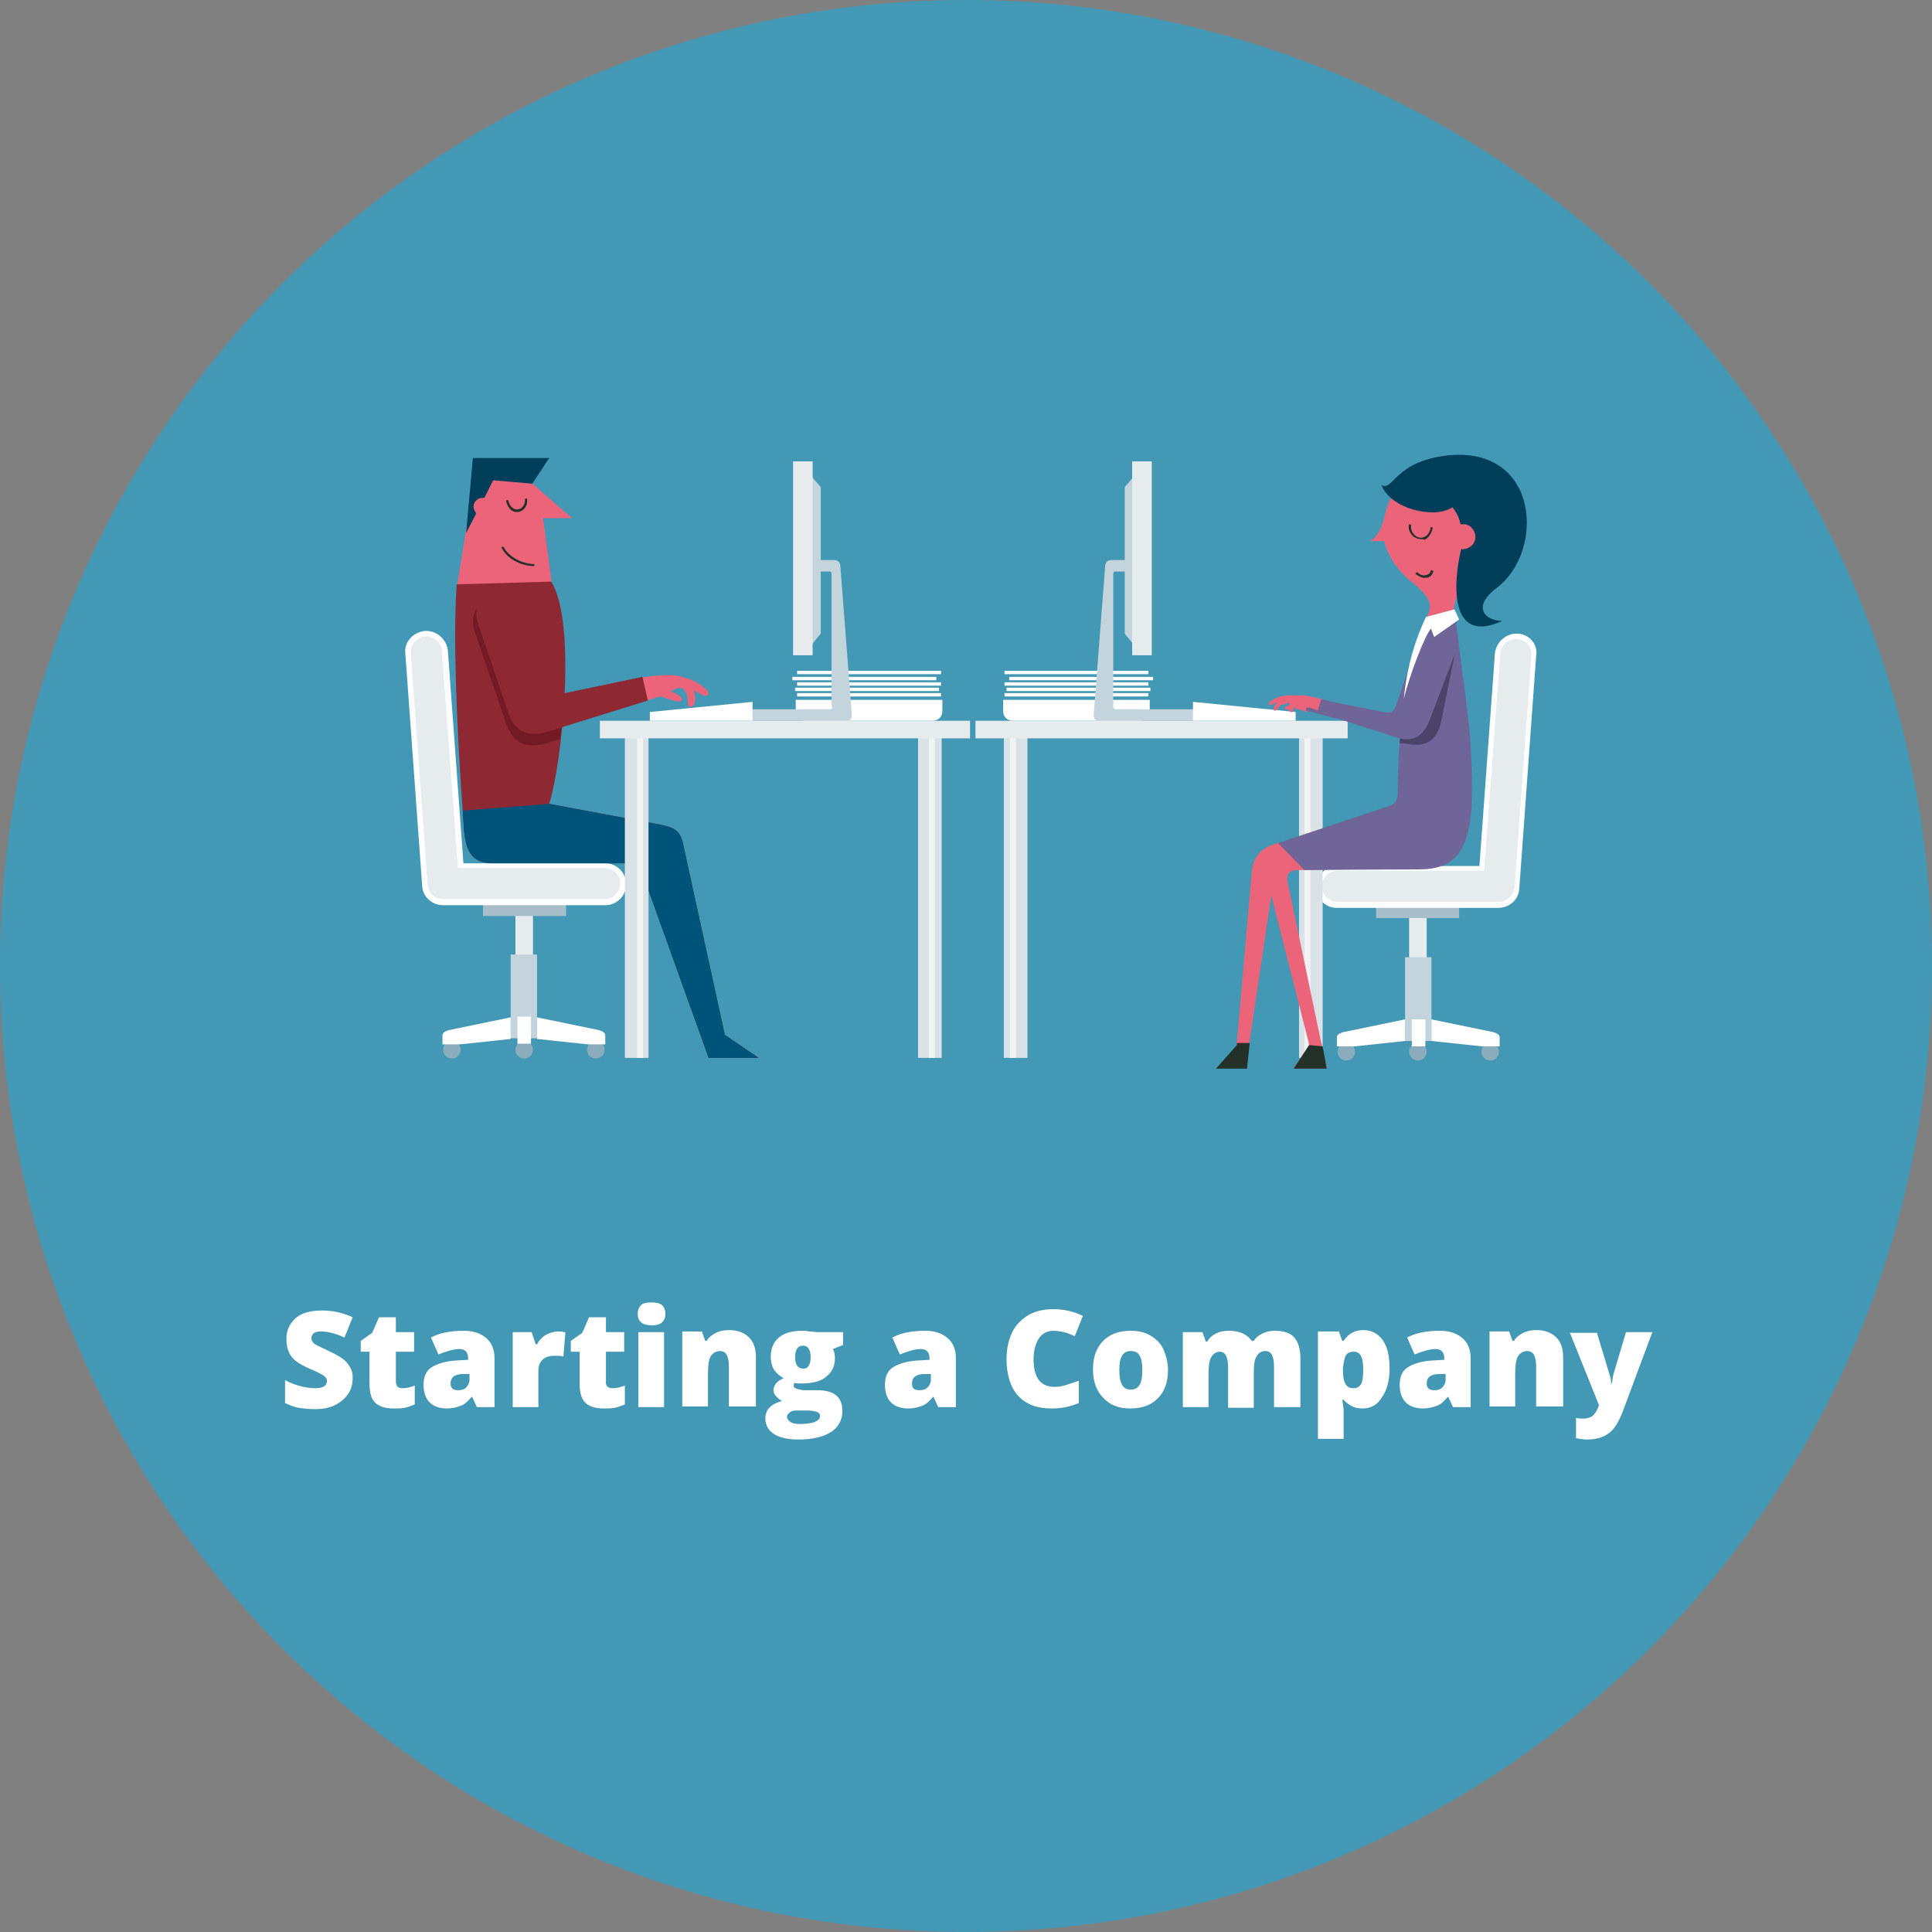 <?xml version="1.0" encoding="utf-8"?>
<!-- Generator: Adobe Illustrator 21.1.0, SVG Export Plug-In . SVG Version: 6.00 Build 0)  -->
<!DOCTYPE svg PUBLIC "-//W3C//DTD SVG 1.1//EN" "http://www.w3.org/Graphics/SVG/1.1/DTD/svg11.dtd">
<svg version="1.1" id="Layer_1" xmlns="http://www.w3.org/2000/svg" xmlns:xlink="http://www.w3.org/1999/xlink" x="0px" y="0px"
	 viewBox="0 0 286 286" style="enable-background:new 0 0 286 286;" xml:space="preserve">
<rect x="0" y="0" width="286" height="286" fill="#808080" stroke="none"/>
<style type="text/css">
	.st0{clip-path:url(#SVGID_2_);fill:#4298B5;}
	.st1{clip-path:url(#SVGID_2_);}
	.st2{fill:#DB5C1E;}
	.st3{fill:#002B44;}
	.st4{fill:#003F5C;}
	.st5{fill:#EB6479;}
	.st6{fill:#223129;}
	.st7{fill:#FFFFFF;}
	.st8{fill:#D55A6E;}
	.st9{fill:#D8E2E7;}
	.st10{fill:#939598;}
	.st11{fill:#727D84;}
	.st12{fill:#4298B5;}
	.st13{fill:#E4D5B4;}
	.st14{fill:#CEBFA3;}
	.st15{fill:#EDE0C6;}
	.st16{fill:#3D302D;}
	.st17{fill:#D6C6A6;}
	.st18{fill:#C6B597;}
	.st19{fill:#826754;}
	.st20{fill:#91CEC4;}
	.st21{fill:#D3A98C;}
	.st22{fill:#AD886F;}
	.st23{fill:#896D59;}
	.st24{fill:#EA7442;}
	.st25{fill:#D15F36;}
	.st26{fill:#003E5A;}
	.st27{fill:#243129;}
	.st28{fill:#4077A2;}
	.st29{fill:#0F3644;}
	.st30{fill:#6C707A;}
	.st31{fill:url(#SVGID_3_);}
	.st32{fill:#8AACBD;}
	.st33{fill:#E6EBEE;}
	.st34{fill:#C3D4DD;}
	.st35{fill:#F37029;}
	.st36{fill:#004B6B;}
	.st37{fill:#282829;}
	.st38{fill:#BACAD3;}
	.st39{fill:#9EB3BE;}
	.st40{fill:#27688F;}
	.st41{fill:#005376;}
	.st42{fill:#2B75A2;}
	.st43{fill:#AFC6D2;}
	.st44{fill:url(#SVGID_4_);}
	.st45{fill:#E9E8D8;}
	.st46{fill:#818277;}
	.st47{fill:#63665D;}
	.st48{fill:#B4B39A;}
	.st49{fill:url(#SVGID_5_);}
	.st50{fill:url(#SVGID_6_);}
	.st51{fill:url(#SVGID_7_);}
	.st52{fill:url(#SVGID_8_);}
	.st53{fill:url(#SVGID_9_);}
	.st54{fill:url(#SVGID_10_);}
	.st55{fill:#FFC20E;}
	.st56{fill:#916600;}
	.st57{fill:#A7BDC9;}
	.st58{fill:#8E2833;}
	.st59{fill:#721B25;}
	.st60{fill:#00547A;}
	.st61{fill:#F1F2F2;}
	.st62{fill:#6F6598;}
	.st63{fill:#4B436A;}
	.st64{fill:#F27129;}
	.st65{fill:#A57406;}
	.st66{fill:url(#SVGID_11_);}
	.st67{fill:url(#SVGID_12_);}
	.st68{fill:url(#SVGID_13_);}
	.st69{fill:url(#SVGID_14_);}
	.st70{fill:url(#SVGID_15_);}
	.st71{fill:url(#SVGID_16_);}
	.st72{fill:url(#SVGID_17_);}
	.st73{fill:url(#SVGID_18_);}
	.st74{fill:url(#SVGID_19_);}
	.st75{fill:url(#SVGID_20_);}
	.st76{fill:url(#SVGID_21_);}
	.st77{fill:url(#SVGID_22_);}
	.st78{fill:url(#SVGID_23_);}
	.st79{fill:url(#SVGID_24_);}
	.st80{fill:url(#SVGID_25_);}
	.st81{fill:url(#SVGID_26_);}
	.st82{fill:url(#SVGID_27_);}
	.st83{fill:url(#SVGID_28_);}
	.st84{fill:url(#SVGID_29_);}
	.st85{fill:url(#SVGID_30_);}
	.st86{fill:url(#SVGID_31_);}
	.st87{fill:url(#SVGID_32_);}
	.st88{fill:url(#SVGID_33_);}
	.st89{fill:url(#SVGID_34_);}
	.st90{fill:url(#SVGID_35_);}
	.st91{fill:url(#SVGID_36_);}
	.st92{fill:url(#SVGID_37_);}
	.st93{fill:url(#SVGID_38_);}
	.st94{fill:url(#SVGID_39_);}
	.st95{fill:url(#SVGID_40_);}
	.st96{fill:url(#SVGID_41_);}
	.st97{fill:url(#SVGID_42_);}
	.st98{fill:url(#SVGID_43_);}
	.st99{fill:url(#SVGID_44_);}
	.st100{fill:url(#SVGID_45_);}
	.st101{fill:url(#SVGID_46_);}
	.st102{fill:#F9F1D7;}
	.st103{fill:#6E7980;stroke:#58595B;stroke-width:0.422;stroke-linecap:round;stroke-linejoin:round;}
	.st104{fill:#DF9CB0;}
	.st105{fill:#C37A8C;}
	.st106{fill:#C29F60;}
	.st107{fill:#FFFFFF;stroke:#D0ECF4;stroke-width:0.422;}
	.st108{fill:url(#SVGID_47_);}
	.st109{fill:url(#SVGID_48_);}
	.st110{fill:url(#SVGID_49_);stroke:#FFFFFF;stroke-width:2.112;}
	.st111{fill:#9F2214;}
	.st112{fill:url(#SVGID_50_);stroke:#FFFFFF;stroke-width:2.112;}
	.st113{fill:#4A7195;}
	.st114{fill:#C13D2E;}
	.st115{fill:#7989A3;stroke:#FFFFFF;stroke-width:2.112;}
	.st116{fill:#FFCF01;}
	.st117{fill:url(#SVGID_51_);stroke:#FFFFFF;stroke-width:2.112;}
	.st118{fill:url(#SVGID_52_);stroke:#FFFFFF;stroke-width:2.112;}
	.st119{fill:url(#SVGID_53_);stroke:#FFFFFF;stroke-width:2.112;}
	.st120{fill:#876041;}
	.st121{fill:#DAC895;stroke:#F7E8BA;stroke-width:0.422;}
	.st122{fill:#4B545B;}
	.st123{fill:#3E6D93;}
	.st124{fill:#476F93;}
	.st125{fill:#CAB47E;}
	.st126{fill:#F7E8BA;}
	.st127{fill:#C2A171;}
	.st128{fill:#D0ECF4;}
	.st129{fill:#EFE4AC;}
	.st130{fill:#5980A2;}
	.st131{fill:#17738F;}
	.st132{fill:#B1D45E;}
	.st133{fill:#8CC540;stroke:#221F1F;stroke-width:0.217;stroke-linejoin:round;stroke-miterlimit:10;}
	.st134{fill:#58595B;}
	.st135{fill:#797A7D;}
	.st136{fill:#BF86A8;}
	.st137{fill:#302B2C;}
	.st138{fill:#48484A;}
	.st139{fill:#72A087;}
	.st140{fill:#94B0BE;}
	.st141{fill:#09723B;}
	.st142{fill:#00A14B;}
	.st143{fill:#004766;}
	.st144{fill:#00354F;}
	.st145{fill:#005B80;}
	.st146{fill:#002F3E;}
	.st147{fill:#3F4450;}
	.st148{fill:#2A6A7F;}
	.st149{fill:url(#SVGID_54_);}
	.st150{fill:#2C3038;}
	.st151{fill:#CACFD1;}
	.st152{fill:#343943;}
	.st153{fill:#27667A;}
	.st154{fill:none;stroke:#243129;stroke-width:0.382;stroke-miterlimit:10;}
	.st155{fill:#333333;}
	.st156{fill:#E5E8DD;}
	.st157{fill:#767877;}
	.st158{fill:#545554;}
	.st159{fill:#F8E1C7;}
	.st160{fill:#5A5048;}
	.st161{fill:#604373;}
	.st162{fill:none;}
	.st163{fill:#9DB9C8;}
	.st164{fill:#235F83;}
	.st165{fill:#CF473A;}
	.st166{fill:#B4A680;}
	.st167{fill:url(#SVGID_55_);}
	.st168{fill:url(#SVGID_56_);}
	.st169{fill:url(#SVGID_57_);}
	.st170{fill:url(#SVGID_58_);}
	.st171{fill:url(#SVGID_59_);}
	.st172{fill:url(#SVGID_60_);}
	.st173{fill:url(#SVGID_61_);}
	.st174{fill:url(#SVGID_62_);}
	.st175{fill:url(#SVGID_63_);}
	.st176{fill:url(#SVGID_64_);}
	.st177{fill:url(#SVGID_65_);}
	.st178{fill:url(#SVGID_66_);}
	.st179{fill:url(#SVGID_67_);}
	.st180{fill:url(#SVGID_68_);}
	.st181{fill:url(#SVGID_69_);}
	.st182{fill:url(#SVGID_70_);}
	.st183{fill:url(#SVGID_71_);}
	.st184{fill:url(#SVGID_72_);}
	.st185{fill:url(#SVGID_73_);}
	.st186{fill:url(#SVGID_74_);}
	.st187{fill:url(#SVGID_75_);}
	.st188{fill:url(#SVGID_76_);}
	.st189{fill:url(#SVGID_77_);}
	.st190{fill:url(#SVGID_78_);}
	.st191{fill:url(#SVGID_79_);}
	.st192{fill:url(#SVGID_80_);}
	.st193{fill:url(#SVGID_81_);}
	.st194{fill:url(#SVGID_82_);}
	.st195{fill:url(#SVGID_83_);}
	.st196{fill:url(#SVGID_84_);}
	.st197{fill:url(#SVGID_85_);}
	.st198{fill:url(#SVGID_86_);}
	.st199{fill:url(#SVGID_87_);}
	.st200{fill:url(#SVGID_88_);}
	.st201{fill:url(#SVGID_89_);}
	.st202{fill:url(#SVGID_90_);}
	.st203{fill:url(#SVGID_91_);}
	.st204{fill:url(#SVGID_92_);}
	.st205{fill:url(#SVGID_93_);}
	.st206{fill:url(#SVGID_94_);}
	.st207{fill:url(#SVGID_95_);}
	.st208{fill:url(#SVGID_96_);}
	.st209{fill:url(#SVGID_97_);}
	.st210{fill:url(#SVGID_98_);}
	.st211{fill:url(#SVGID_99_);}
	.st212{fill:url(#SVGID_100_);}
	.st213{fill:url(#SVGID_101_);}
	.st214{fill:url(#SVGID_102_);}
	.st215{fill:url(#SVGID_103_);}
	.st216{fill:url(#SVGID_104_);}
	.st217{fill:url(#SVGID_105_);}
	.st218{fill:url(#SVGID_106_);}
	.st219{fill:url(#SVGID_107_);}
	.st220{fill:url(#SVGID_108_);}
	.st221{fill:url(#SVGID_109_);}
	.st222{fill:url(#SVGID_110_);}
	.st223{fill:url(#SVGID_111_);}
	.st224{fill:url(#SVGID_112_);}
	.st225{fill:url(#SVGID_113_);}
	.st226{fill:url(#SVGID_114_);}
	.st227{fill:url(#SVGID_115_);}
	.st228{fill:url(#SVGID_116_);}
	.st229{fill:url(#SVGID_117_);}
	.st230{fill:url(#SVGID_118_);}
	.st231{fill:url(#SVGID_119_);}
	.st232{fill:url(#SVGID_120_);}
	.st233{fill:url(#SVGID_121_);}
	.st234{fill:url(#SVGID_122_);}
	.st235{fill:#F7D9A8;}
	.st236{fill:#EE93B9;}
</style>
<circle class="st12" cx="143" cy="143" r="143"/>
<g>
	<path class="st7" d="M52.2,204c0,0.9-0.2,1.7-0.7,2.4s-1.1,1.2-1.9,1.6c-0.8,0.4-1.8,0.6-3,0.6c-1,0-1.7-0.1-2.4-0.2
		s-1.3-0.4-2-0.7v-3.4c0.7,0.4,1.5,0.7,2.3,0.9c0.8,0.2,1.5,0.3,2.2,0.3c0.6,0,1-0.1,1.3-0.3c0.3-0.2,0.4-0.5,0.4-0.8
		c0-0.2-0.1-0.4-0.2-0.5s-0.3-0.3-0.5-0.4c-0.2-0.1-0.9-0.5-1.9-0.9c-0.9-0.4-1.6-0.8-2.1-1.2c-0.5-0.4-0.8-0.9-1-1.4
		s-0.3-1.1-0.3-1.8c0-1.3,0.5-2.3,1.4-3.1s2.3-1.1,3.9-1.1c1.5,0,3,0.3,4.5,1l-1.2,3c-1.3-0.6-2.5-0.9-3.5-0.9
		c-0.5,0-0.9,0.1-1.1,0.3c-0.2,0.2-0.3,0.4-0.3,0.7c0,0.3,0.1,0.5,0.4,0.8c0.3,0.2,1.1,0.6,2.4,1.2c1.2,0.6,2.1,1.1,2.6,1.8
		S52.2,203,52.2,204z"/>
	<path class="st7" d="M59.6,205.5c0.5,0,1.1-0.1,1.8-0.4v2.8c-0.5,0.2-1,0.4-1.5,0.5c-0.5,0.1-1,0.1-1.6,0.1c-1.3,0-2.2-0.3-2.8-0.9
		s-0.8-1.6-0.8-2.9v-4.6h-1.3v-1.6l1.7-1.2l1-2.3h2.5v2.2h2.7v2.9h-2.7v4.3C58.6,205.2,58.9,205.5,59.6,205.5z"/>
	<path class="st7" d="M70.6,208.3l-0.7-1.5h-0.1c-0.5,0.6-1,1.1-1.6,1.3c-0.5,0.2-1.2,0.4-2.1,0.4c-1,0-1.9-0.3-2.5-0.9
		c-0.6-0.6-0.9-1.5-0.9-2.6c0-1.2,0.4-2.1,1.2-2.6s2-0.9,3.6-1l1.8-0.1v-0.2c0-0.9-0.4-1.4-1.3-1.4c-0.8,0-1.8,0.3-3.1,0.8l-1.1-2.5
		c1.3-0.7,2.9-1,4.9-1c1.4,0,2.5,0.4,3.3,1.1c0.8,0.7,1.2,1.7,1.2,2.9v7.3H70.6z M67.8,205.8c0.5,0,0.9-0.1,1.2-0.4
		c0.3-0.3,0.5-0.7,0.5-1.1v-0.9l-0.9,0c-1.3,0-1.9,0.5-1.9,1.4C66.7,205.5,67.1,205.8,67.8,205.8z"/>
	<path class="st7" d="M82.6,197.1c0.3,0,0.6,0,0.9,0.1l0.2,0l-0.3,3.6c-0.3-0.1-0.7-0.1-1.3-0.1c-0.8,0-1.4,0.2-1.8,0.6
		c-0.4,0.4-0.6,0.9-0.6,1.6v5.4h-3.8v-11.1h2.8l0.6,1.8h0.2c0.3-0.6,0.8-1.1,1.3-1.4C81.4,197.3,82,197.1,82.6,197.1z"/>
	<path class="st7" d="M90.7,205.5c0.5,0,1.1-0.1,1.8-0.4v2.8c-0.5,0.2-1,0.4-1.5,0.5c-0.5,0.1-1,0.1-1.6,0.1c-1.3,0-2.2-0.3-2.8-0.9
		s-0.8-1.6-0.8-2.9v-4.6h-1.3v-1.6l1.7-1.2l1-2.3h2.5v2.2h2.7v2.9h-2.7v4.3C89.6,205.2,90,205.5,90.7,205.5z"/>
	<path class="st7" d="M94.4,194.5c0-0.6,0.2-1,0.5-1.3c0.3-0.3,0.8-0.4,1.5-0.4c0.7,0,1.2,0.1,1.6,0.4c0.3,0.3,0.5,0.7,0.5,1.3
		c0,1.1-0.7,1.7-2,1.7C95.1,196.2,94.4,195.6,94.4,194.5z M98.3,208.3h-3.8v-11.1h3.8V208.3z"/>
	<path class="st7" d="M107.9,208.3v-6c0-0.7-0.1-1.3-0.3-1.7c-0.2-0.4-0.6-0.6-1-0.6c-0.6,0-1.1,0.3-1.4,0.8
		c-0.3,0.5-0.4,1.4-0.4,2.6v4.8H101v-11.1h2.9l0.5,1.4h0.2c0.3-0.5,0.8-0.9,1.4-1.2s1.2-0.4,2-0.4c1.2,0,2.2,0.4,2.9,1.1
		c0.7,0.7,1,1.7,1,3v7.2H107.9z"/>
	<path class="st7" d="M124.8,197.3v1.8l-1.5,0.6c0.2,0.4,0.3,0.8,0.3,1.3c0,1.2-0.4,2.1-1.3,2.8c-0.8,0.7-2.1,1-3.7,1
		c-0.4,0-0.7,0-1-0.1c-0.1,0.2-0.1,0.3-0.1,0.5c0,0.2,0.2,0.3,0.5,0.4c0.3,0.1,0.7,0.2,1.2,0.2h1.8c2.5,0,3.7,1,3.7,3.1
		c0,1.3-0.6,2.4-1.7,3.1c-1.1,0.7-2.8,1.1-4.8,1.1c-1.6,0-2.8-0.3-3.6-0.8s-1.3-1.3-1.3-2.3c0-1.3,0.8-2.2,2.5-2.6
		c-0.3-0.1-0.6-0.4-0.9-0.7c-0.3-0.3-0.4-0.6-0.4-0.9c0-0.3,0.1-0.6,0.3-0.9c0.2-0.3,0.6-0.6,1.2-0.9c-0.6-0.3-1-0.7-1.4-1.2
		c-0.3-0.5-0.5-1.2-0.5-2c0-1.2,0.4-2.1,1.2-2.8s2-1,3.5-1c0.2,0,0.5,0,1,0.1c0.5,0,0.9,0.1,1.1,0.1H124.8z M116.5,209.7
		c0,0.3,0.2,0.6,0.5,0.8c0.3,0.2,0.8,0.3,1.4,0.3c0.9,0,1.7-0.1,2.2-0.3s0.8-0.5,0.8-0.9c0-0.3-0.2-0.5-0.5-0.6
		c-0.3-0.1-0.8-0.2-1.5-0.2h-1.5c-0.4,0-0.8,0.1-1,0.3S116.5,209.4,116.5,209.7z M117.7,200.9c0,1.1,0.4,1.7,1.2,1.7
		c0.4,0,0.6-0.1,0.8-0.4c0.2-0.3,0.3-0.7,0.3-1.3c0-1.1-0.4-1.7-1.1-1.7C118.1,199.2,117.7,199.8,117.7,200.9z"/>
	<path class="st7" d="M138.9,208.3l-0.7-1.5h-0.1c-0.5,0.6-1,1.1-1.6,1.3c-0.5,0.2-1.2,0.4-2.1,0.4c-1,0-1.9-0.3-2.5-0.9
		c-0.6-0.6-0.9-1.5-0.9-2.6c0-1.2,0.4-2.1,1.2-2.6s2-0.9,3.6-1l1.8-0.1v-0.2c0-0.9-0.4-1.4-1.3-1.4c-0.8,0-1.8,0.3-3.1,0.8l-1.1-2.5
		c1.3-0.7,2.9-1,4.9-1c1.4,0,2.5,0.4,3.3,1.1c0.8,0.7,1.2,1.7,1.2,2.9v7.3H138.9z M136.1,205.8c0.5,0,0.9-0.1,1.2-0.4
		c0.3-0.3,0.5-0.7,0.5-1.1v-0.9l-0.9,0c-1.3,0-1.9,0.5-1.9,1.4C135,205.5,135.3,205.8,136.1,205.8z"/>
	<path class="st7" d="M155.9,197c-0.9,0-1.6,0.4-2.1,1.1c-0.5,0.8-0.8,1.8-0.8,3.1c0,2.7,1,4.1,3.1,4.1c0.6,0,1.2-0.1,1.8-0.3
		c0.6-0.2,1.2-0.4,1.8-0.6v3.3c-1.2,0.5-2.5,0.8-4,0.8c-2.2,0-3.8-0.6-5-1.9c-1.1-1.2-1.7-3.1-1.7-5.4c0-1.5,0.3-2.8,0.8-3.9
		s1.4-2,2.4-2.6s2.3-0.9,3.7-0.9c1.5,0,3,0.3,4.4,1l-1.2,3c-0.5-0.2-1.1-0.5-1.6-0.6S156.5,197,155.9,197z"/>
	<path class="st7" d="M172.9,202.8c0,1.8-0.5,3.2-1.5,4.2c-1,1-2.3,1.5-4.1,1.5c-1.7,0-3-0.5-4-1.6c-1-1-1.5-2.4-1.5-4.2
		c0-1.8,0.5-3.2,1.5-4.2c1-1,2.3-1.5,4.1-1.5c1.1,0,2,0.2,2.9,0.7c0.8,0.5,1.5,1.1,1.9,2C172.6,200.6,172.9,201.6,172.9,202.8z
		 M165.7,202.8c0,1,0.1,1.7,0.4,2.2s0.7,0.7,1.3,0.7c0.6,0,1-0.2,1.3-0.7s0.4-1.2,0.4-2.2c0-0.9-0.1-1.7-0.4-2.1
		c-0.2-0.5-0.7-0.7-1.3-0.7c-0.6,0-1,0.2-1.3,0.7S165.7,201.8,165.7,202.8z"/>
	<path class="st7" d="M188.6,208.3v-6c0-0.7-0.1-1.3-0.3-1.7s-0.5-0.6-1-0.6c-0.6,0-1,0.3-1.3,0.8s-0.4,1.3-0.4,2.4v5.2h-3.8v-6
		c0-0.7-0.1-1.3-0.3-1.7s-0.5-0.6-0.9-0.6c-0.6,0-1,0.3-1.3,0.8s-0.4,1.4-0.4,2.6v4.8h-3.8v-11.1h2.9l0.5,1.4h0.2
		c0.3-0.5,0.7-0.9,1.3-1.2s1.2-0.4,1.9-0.4c1.6,0,2.7,0.5,3.4,1.5h0.3c0.3-0.5,0.7-0.8,1.3-1.1s1.2-0.4,1.8-0.4c1.3,0,2.3,0.3,2.9,1
		s0.9,1.7,0.9,3.1v7.2H188.6z"/>
	<path class="st7" d="M201.7,208.5c-0.6,0-1.1-0.1-1.5-0.3c-0.4-0.2-0.9-0.5-1.3-1h-0.2c0.1,0.8,0.2,1.3,0.2,1.4v4.4h-3.8v-15.9h3.1
		l0.5,1.4h0.2c0.7-1.1,1.7-1.6,2.9-1.6c1.2,0,2.2,0.5,2.9,1.5c0.7,1,1,2.4,1,4.2c0,1.8-0.4,3.2-1.1,4.2
		C203.9,208,202.9,208.5,201.7,208.5z M200.4,200.1c-0.6,0-1,0.2-1.2,0.6s-0.3,1-0.4,1.8v0.3c0,1,0.1,1.6,0.4,2.1s0.7,0.6,1.2,0.6
		c0.5,0,0.8-0.2,1.1-0.6c0.2-0.4,0.3-1.1,0.3-2.1c0-1-0.1-1.6-0.3-2C201.3,200.3,200.9,200.1,200.4,200.1z"/>
	<path class="st7" d="M215.1,208.3l-0.7-1.5h-0.1c-0.5,0.6-1,1.1-1.6,1.3c-0.5,0.2-1.2,0.4-2.1,0.4c-1,0-1.9-0.3-2.5-0.9
		c-0.6-0.6-0.9-1.5-0.9-2.6c0-1.2,0.4-2.1,1.2-2.6s2-0.9,3.6-1l1.8-0.1v-0.2c0-0.9-0.4-1.4-1.3-1.4c-0.8,0-1.8,0.3-3.1,0.8l-1.1-2.5
		c1.3-0.7,2.9-1,4.9-1c1.4,0,2.5,0.4,3.3,1.1c0.8,0.7,1.2,1.7,1.2,2.9v7.3H215.1z M212.3,205.8c0.5,0,0.9-0.1,1.2-0.4
		c0.3-0.3,0.5-0.7,0.5-1.1v-0.9l-0.9,0c-1.3,0-1.9,0.5-1.9,1.4C211.2,205.5,211.6,205.8,212.3,205.8z"/>
	<path class="st7" d="M227.4,208.3v-6c0-0.7-0.1-1.3-0.3-1.7c-0.2-0.4-0.6-0.6-1-0.6c-0.6,0-1.1,0.3-1.4,0.8
		c-0.3,0.5-0.4,1.4-0.4,2.6v4.8h-3.8v-11.1h2.9l0.5,1.4h0.2c0.3-0.5,0.8-0.9,1.4-1.2s1.2-0.4,2-0.4c1.2,0,2.2,0.4,2.9,1.1
		c0.7,0.7,1,1.7,1,3v7.2H227.4z"/>
	<path class="st7" d="M232.4,197.3h4l1.9,6.3c0.1,0.3,0.2,0.7,0.2,1.2h0.1c0.1-0.4,0.1-0.8,0.2-1.2l1.9-6.4h3.9l-4.4,11.8
		c-0.6,1.5-1.2,2.6-2.1,3.2c-0.8,0.6-1.9,0.9-3.2,0.9c-0.5,0-1-0.1-1.6-0.2v-3c0.3,0.1,0.7,0.1,1.2,0.1c0.3,0,0.6-0.1,0.9-0.2
		s0.5-0.3,0.7-0.6c0.2-0.2,0.4-0.6,0.6-1.2L232.4,197.3z"/>
</g>
<g>
	<g>
		<circle class="st32" cx="199.3" cy="155.7" r="1.3"/>
		<circle class="st32" cx="209.9" cy="155.7" r="1.3"/>
		<circle class="st32" cx="220.6" cy="155.7" r="1.3"/>
		<rect x="208.6" y="134.6" class="st33" width="2.6" height="10.6"/>
		<rect x="208" y="141.7" class="st34" width="3.9" height="12.4"/>
		<path class="st7" d="M208,150.9l-9.2,1.9c-0.6,0.2-0.9,0.4-0.9,0.8v1.3h2.6l7.5-0.8V150.9z"/>
		<path class="st7" d="M211.9,150.9l9.2,1.9c0.6,0.2,0.9,0.4,0.9,0.8v1.3h-2.6l-7.5-0.8V150.9z"/>
		<rect x="209" y="150.9" class="st7" width="2" height="4"/>
		<rect x="203.7" y="134" class="st57" width="12.3" height="1.9"/>
		<path class="st7" d="M224.7,93.8c-1.7-0.1-3.2,1.2-3.4,2.9l-2.3,31.5c-6.4,0-21,0-21,0c-1.7,0-3.2,1.4-3.2,3.1
			c0,1.7,1.4,3.1,3.1,3.1h23.9v0c1.6,0,3-1.2,3.1-2.8l0,0c0,0,2.5-34.5,2.5-34.5C227.7,95.4,226.4,93.9,224.7,93.8z"/>
		<path class="st33" d="M224.6,94.6c-1.3-0.1-2.4,0.9-2.5,2.1l-2.4,32.2c-5.9,0-21.7,0-21.7,0c-1.3,0-2.3,1-2.3,2.3
			c0,1.3,1,2.3,2.3,2.3c0,0,23.9,0,23.9,0v0c1.2,0,2.1-0.9,2.3-2.1l0,0c0,0,2.5-34.4,2.5-34.4C226.8,95.8,225.9,94.7,224.6,94.6z"/>
	</g>
	<g>
		<circle class="st32" cx="88.2" cy="155.4" r="1.3"/>
		<circle class="st32" cx="77.6" cy="155.4" r="1.3"/>
		<circle class="st32" cx="66.9" cy="155.4" r="1.3"/>
		<rect x="76.3" y="134.2" class="st33" width="2.6" height="10.6"/>
		<rect x="75.6" y="141.3" class="st34" width="3.9" height="12.4"/>
		<path class="st7" d="M79.5,150.6l9.2,1.9c0.6,0.2,0.9,0.4,0.9,0.8v1.3H87l-7.5-0.8V150.6z"/>
		<path class="st7" d="M75.6,150.6l-9.2,1.9c-0.6,0.2-0.9,0.4-0.9,0.8v1.3h2.6l7.5-0.8V150.6z"/>
		<rect x="76.6" y="150.5" class="st7" width="2" height="4"/>
		<rect x="71.5" y="133.7" class="st57" width="12.3" height="1.9"/>
		<polygon class="st5" points="78.8,71.6 84.7,76.7 80.4,76.7 81.7,86.5 67.7,86.5 70.6,68.4 78.1,68.4 		"/>
		<path class="st27" d="M76.5,75.8c0.1,0,0.2,0,0.2,0c0.8-0.1,1.5-0.9,1.3-2l-0.3,0c0.1,0.9-0.4,1.5-1,1.6c-0.5,0.1-1.2-0.2-1.5-1.4
			l-0.3,0.1C75.2,75.4,75.9,75.8,76.5,75.8z"/>
		<path class="st27" d="M79.1,83.8v-0.3c-1.6,0-3.7-0.9-4.6-2.6L74.2,81C75.1,82.9,77.4,83.8,79.1,83.8z"/>
		<g>
			<path class="st26" d="M71.4,73.7c-0.7,0-1.3,0.6-1.3,1.3c0,0.4,0.2,0.7,0.4,1L69,78.9l1-11.1h11.3l-2.5,3.8L73,71.1l-1.3,2.6
				C71.6,73.7,71.5,73.7,71.4,73.7z"/>
		</g>
		<path class="st58" d="M107.3,153.2l-6.1-27.9c-0.4-2.5-1.6-2.8-3.3-3.2L81.3,119c1.9-6,4.1-26.9,0.3-32.9l-14,0.4
			c-0.8,11.7,0.9,33.5,0.9,33.5c0.3,4,0,7.8,4.5,7.8h19.7c1.7,0,2,0.5,2.4,1.5l9.8,27.3h7.4L107.3,153.2z"/>
		<g>
			<path class="st59" d="M81,110c-3.1,0.9-5.2,0.1-6.2-3.3l-4.6-13.4c-1.4-5.3,6.1-6.6,7.1-1.5l2.4,10.7c0.4,1.5,0.7,2.3,2.9,1.8
				l0.7-0.2c-0.1,1.8-0.2,3.6-0.4,5.3L81,110z"/>
		</g>
		<path class="st7" d="M62.9,93.4c1.7-0.1,3.2,1.2,3.4,2.9l2.3,31.5c6.4,0,21,0,21,0c1.7,0,3.1,1.4,3.1,3.1c0,1.7-1.4,3.1-3.1,3.1
			H65.6v0c-1.6,0-3-1.2-3.1-2.8l0,0c0,0-2.5-34.5-2.5-34.5C59.8,95.1,61.1,93.6,62.9,93.4z"/>
		<path class="st33" d="M62.9,94.2c1.3-0.1,2.4,0.9,2.5,2.1l2.4,32.2c5.9,0,21.7,0,21.7,0c1.3,0,2.3,1,2.3,2.3c0,1.3-1,2.3-2.3,2.3
			c0,0-23.9,0-23.9,0v0c-1.2,0-2.1-0.9-2.3-2.1l0,0c0,0-2.5-34.4-2.5-34.4C60.7,95.5,61.7,94.3,62.9,94.2z"/>
		<g>
			<g>
				<path class="st5" d="M99.4,102.4c1,0.3,2.1,1.2,1.3,1.4c-0.8,0.2-2.4-0.7-3.5-0.8C97.4,102.4,98.3,102,99.4,102.4z"/>
				<path class="st5" d="M100.1,100.5c0.9-0.6,3,0.2,4.5,1.6c0.7,0.7,0,1.1-0.6,0.8c-0.7-0.3-2.3-1.5-3.9-1.3L100.1,100.5z"/>
				<path class="st5" d="M95,100.3c2.4-0.4,5.8-0.7,6.9,0.4c1.1,1.1,1.4,3.7,0.4,3.9c-1,0.2,0.1-1.4-1.2-2.6
					c-0.2-0.2-0.3-0.2-0.9-0.1c-0.5,0.1-2.5,1.6-5.1,1.8L95,100.3z"/>
			</g>
			<path class="st58" d="M77.6,90.6c-1-4.8-8.3-3.6-6.9,1.5l4.4,13c1,3.3,3,4.1,6,3.2l14.8-4.6l-0.8-3.5l-12.4,2.6
				c-2.1,0.5-2.4-0.3-2.8-1.8L77.6,90.6z"/>
		</g>
		<path class="st60" d="M107.3,153.2l-6.1-27.9c-0.4-2.5-1.6-2.8-3.3-3.2L81.3,119l-12.8,1c0.3,4,0,7.8,4.5,7.8h19.7
			c1.7,0,2,0.5,2.4,1.5l9.8,27.3h7.4L107.3,153.2z"/>
	</g>
	<g>
		<g>
			<path class="st7" d="M138,106.7c1,0,1.5-0.7,1.5-1.4v-1.7h-21.7v1.7c0,0.7,0.5,1.4,1.5,1.4H138z"/>
			<rect x="118" y="102.6" class="st7" width="21.3" height="0.5"/>
			<rect x="117.7" y="101.8" class="st7" width="21.3" height="0.5"/>
			<rect x="118" y="101" class="st7" width="21.3" height="0.5"/>
			<rect x="117.3" y="100.2" class="st7" width="21.3" height="0.5"/>
			<rect x="118" y="99.3" class="st7" width="21.3" height="0.5"/>
		</g>
		<g>
			<path class="st34" d="M123.2,104.6c0,0.2-0.1,0.4-0.4,0.4H111v1.7h14.1c0.9,0,1-0.4,1-0.9l-1.7-22c0-0.5-0.3-0.9-1-0.9H121v1.7
				h1.7c0.4,0,0.4,0.2,0.4,0.4V104.6z"/>
			<polygon class="st34" points="120.2,95.4 121.5,93.8 121.5,72.1 120.2,70.6 			"/>
			<rect x="117.4" y="68.3" class="st33" width="2.9" height="28.7"/>
		</g>
		<polygon class="st7" points="111.4,106.7 111.4,103.9 96.2,105.4 96.2,106.7 		"/>
		<g>
			<rect x="135.9" y="108.3" class="st9" width="3.5" height="48.3"/>
			<rect x="137.5" y="108.3" class="st61" width="0.9" height="48.3"/>
		</g>
		<g>
			<rect x="92.5" y="108.3" class="st9" width="3.5" height="48.3"/>
			<rect x="94.3" y="108.3" class="st61" width="0.9" height="48.3"/>
		</g>
		<rect x="88.8" y="106.7" class="st33" width="54.8" height="2.6"/>
	</g>
	<g>
		<g>
			<path class="st7" d="M150,106.7c-1,0-1.5-0.7-1.5-1.4v-1.7h21.7v1.7c0,0.7-0.5,1.4-1.5,1.4H150z"/>
			<rect x="148.7" y="102.6" class="st7" width="21.3" height="0.5"/>
			<rect x="149" y="101.8" class="st7" width="21.3" height="0.5"/>
			<rect x="148.7" y="101" class="st7" width="21.3" height="0.5"/>
			<rect x="149.4" y="100.2" class="st7" width="21.3" height="0.5"/>
			<rect x="148.7" y="99.3" class="st7" width="21.3" height="0.5"/>
		</g>
		<g>
			<path class="st34" d="M164.8,104.6c0,0.2,0.1,0.4,0.4,0.4H177v1.7h-14.1c-0.9,0-1-0.4-1-0.9l1.7-22c0-0.5,0.3-0.9,1-0.9h2.3v1.7
				h-1.7c-0.4,0-0.4,0.2-0.4,0.4V104.6z"/>
			<polygon class="st34" points="167.8,95.4 166.5,93.8 166.5,72.1 167.8,70.6 			"/>
			<rect x="167.6" y="68.3" class="st33" width="2.9" height="28.7"/>
		</g>
		<polygon class="st7" points="176.6,106.7 176.6,103.9 191.8,105.4 191.8,106.7 		"/>
		<g>
			<rect x="148.6" y="108.3" class="st9" width="3.5" height="48.3"/>
			<rect x="149.5" y="108.3" class="st61" width="0.9" height="48.3"/>
		</g>
		<g>
			<rect x="192.3" y="108.3" class="st9" width="3.5" height="48.3"/>
			<rect x="193.1" y="108.3" class="st61" width="0.9" height="48.3"/>
		</g>
		<rect x="144.4" y="106.7" class="st33" width="55.1" height="2.6"/>
	</g>
	<g>
		<g>
			<path class="st5" d="M191.1,104.3c-0.6,0.1-1.3,0.6-0.8,0.7c0.5,0.1,1.4-0.3,2.1-0.3C192.3,104.4,191.7,104.1,191.1,104.3z"/>
			<path class="st5" d="M190.7,103.2c-0.5-0.4-1.7-0.1-2.7,0.7c-0.4,0.4-0.1,0.6,0.3,0.4c0.4-0.2,1.4-0.7,2.4-0.5L190.7,103.2z"/>
			<path class="st5" d="M193.9,103.5c-1.5-0.4-3.5-0.9-4.2-0.3c-0.7,0.6-1.5,1.8-1,2c0.3,0.1,0.5-0.6,1.3-1.2c0.1-0.1,0.4-0.1,0.7,0
				c0.3,0.1,1.3,1.1,2.8,1.4L193.9,103.5z"/>
		</g>
		<path class="st62" d="M210,94.9c-0.6,1.5-3.3,9.4-3.3,9.4c-0.4,1.2-0.9,1.3-1.9,1.1l-11.1-2.2l-0.4,2l11.7,3
			c2.5,0.6,3.6-0.1,4.6-2.4l3.8-10C214.2,93.8,211,92.2,210,94.9z"/>
		<g>
			<path class="st5" d="M199.1,122.4l-9.1,2.5c-2,0.7-3.2,2-2.7,4.2l6.7,26.3h1.8l-5.2-24.9c-0.2-1.1,0.3-1.6,1.3-1.7l8.9-0.2
				L199.1,122.4z"/>
			<g>
				<polygon class="st5" points="191.5,158.2 196.4,158.2 195.6,154.4 193.7,154.4 193.8,154.7 				"/>
			</g>
		</g>
		<path class="st5" d="M197.9,122.4l-9.1,2.5c-1.9,0.6-3.3,1.7-3.5,4.2l-2.3,26.3h1.8l3.7-24.9c0.3-1.4,1.1-1.6,2.1-1.7l8.9-0.2
			L197.9,122.4z"/>
		<g>
			<polygon class="st27" points="180,158.2 184.6,158.2 185,154.4 183.1,154.4 183.1,154.7 			"/>
		</g>
		<g>
			<polygon class="st27" points="191.5,158.2 196.4,158.2 195.8,154.9 193.8,154.7 			"/>
		</g>
		<path class="st5" d="M217,69.8c-6.2-0.7-10.6,1.1-11.9,6c0,0-0.6,3.7-2.4,4.3l2.2,0c0.6,2.5,2.3,4.7,4.5,6.4
			c3.8,3.1,1.7,4.1,1.6,5.8l4.2-1.6c0,0-0.4-3.3,4.2-7C223.9,79.9,223.2,70.9,217,69.8z"/>
		<path class="st27" d="M210.2,79.8c-0.3,0-0.7-0.2-1-0.4c-0.5-0.5-0.8-1.1-0.6-1.8l0.3,0.1c-0.1,0.6,0.1,1.1,0.5,1.5
			c0.4,0.4,1,0.5,1.4,0.3c0.5-0.2,0.9-0.7,1-1.5l0.3,0.1c-0.2,0.9-0.6,1.5-1.2,1.8C210.7,79.8,210.5,79.8,210.2,79.8z"/>
		<path class="st27" d="M210.6,85.5c-0.4-0.1-0.8-0.3-1.1-0.6l0.3-0.2c0.4,0.4,0.9,0.6,1.4,0.4c0.4-0.1,0.6-0.4,0.6-0.7l0.4,0.1
			c-0.1,0.5-0.4,0.9-0.9,1C211.1,85.5,210.8,85.6,210.6,85.5z"/>
		<path class="st62" d="M206.9,117.3c0.2-11,1-19.5,4.3-25.9h4.3c1.2,11.5,2.4,15.2,2.4,25.7c0,9.1-2.6,11.6-7.9,11.6
			c-5,0-16.9,0.1-16.9,0.1l-3.9-4l16.5-5.5C206.6,119,206.9,118.3,206.9,117.3z"/>
		<g>
			<path class="st7" d="M207.8,103.5c0.8-3.4,3.1-9.4,4-10.4l0.7-0.8l-1.4-1C209.6,94.5,208.3,98.4,207.8,103.5z"/>
		</g>
		<polygon class="st7" points="211.2,91.3 212.3,94.3 216,91.7 215.3,90.2 		"/>
		<g>
			<path class="st63" d="M208.3,110.1c2.9,0.6,4.4-0.6,5-3.1l2.1-10.4c0.5-2.2-2.9-3.3-3.4-0.4c-0.4,1.5-1.8,9.9-1.8,9.9
				c-0.2,1.2-0.7,1.5-1.7,1.4l-1.1-0.1c-0.1,0.9-0.1,1.7-0.2,2.6L208.3,110.1z"/>
		</g>
		<g>
			<path class="st26" d="M221.6,87c7.1-5.4,6.3-20.9-7.2-19.6c-8.1,0.9-8.1,5.4-9.9,4.4c1.3,3.5,7.8,5.1,10.5,3.3
				c0.6,0.7,1,1.5,1.2,2.5c0.2,0,0.4,0,0.6,0c1,0.1,1.7,1.1,1.6,2.1c-0.1,1-1.1,1.7-2.1,1.6c-1.3,5.4-1.6,14.2,6.1,10.6
				C220.3,92,217.5,90.1,221.6,87z"/>
		</g>
		<g>
			<path class="st5" d="M192.8,104.3c-0.6,0.1-1.3,0.6-0.8,0.7c0.5,0.1,1.4-0.3,2.1-0.3C194,104.3,193.5,104.1,192.8,104.3z"/>
			<path class="st5" d="M192.5,103.1c-0.5-0.4-1.7-0.1-2.7,0.7c-0.4,0.4-0.1,0.6,0.3,0.5c0.4-0.2,1.4-0.7,2.3-0.5L192.5,103.1z"/>
			<path class="st5" d="M195.7,103.5c-1.5-0.4-3.5-0.9-4.2-0.3c-0.7,0.6-1,2.1-0.4,2.2c0.6,0.2,0-0.8,0.8-1.5c0.1-0.1,0.2-0.1,0.5,0
				c0.3,0.1,1.4,1,2.9,1.3L195.7,103.5z"/>
		</g>
		<path class="st62" d="M212,95.8c-0.6,1.5-3.3,9.5-3.3,9.5c-0.4,1.2-0.9,1.4-1.9,1.1l-11.2-2.9l-0.6,1.9l11.2,3.6
			c2.8,1.1,4.4,0.1,5.4-2.3l3.8-10C216.2,94.7,213,93,212,95.8z"/>
	</g>
</g>
</svg>
